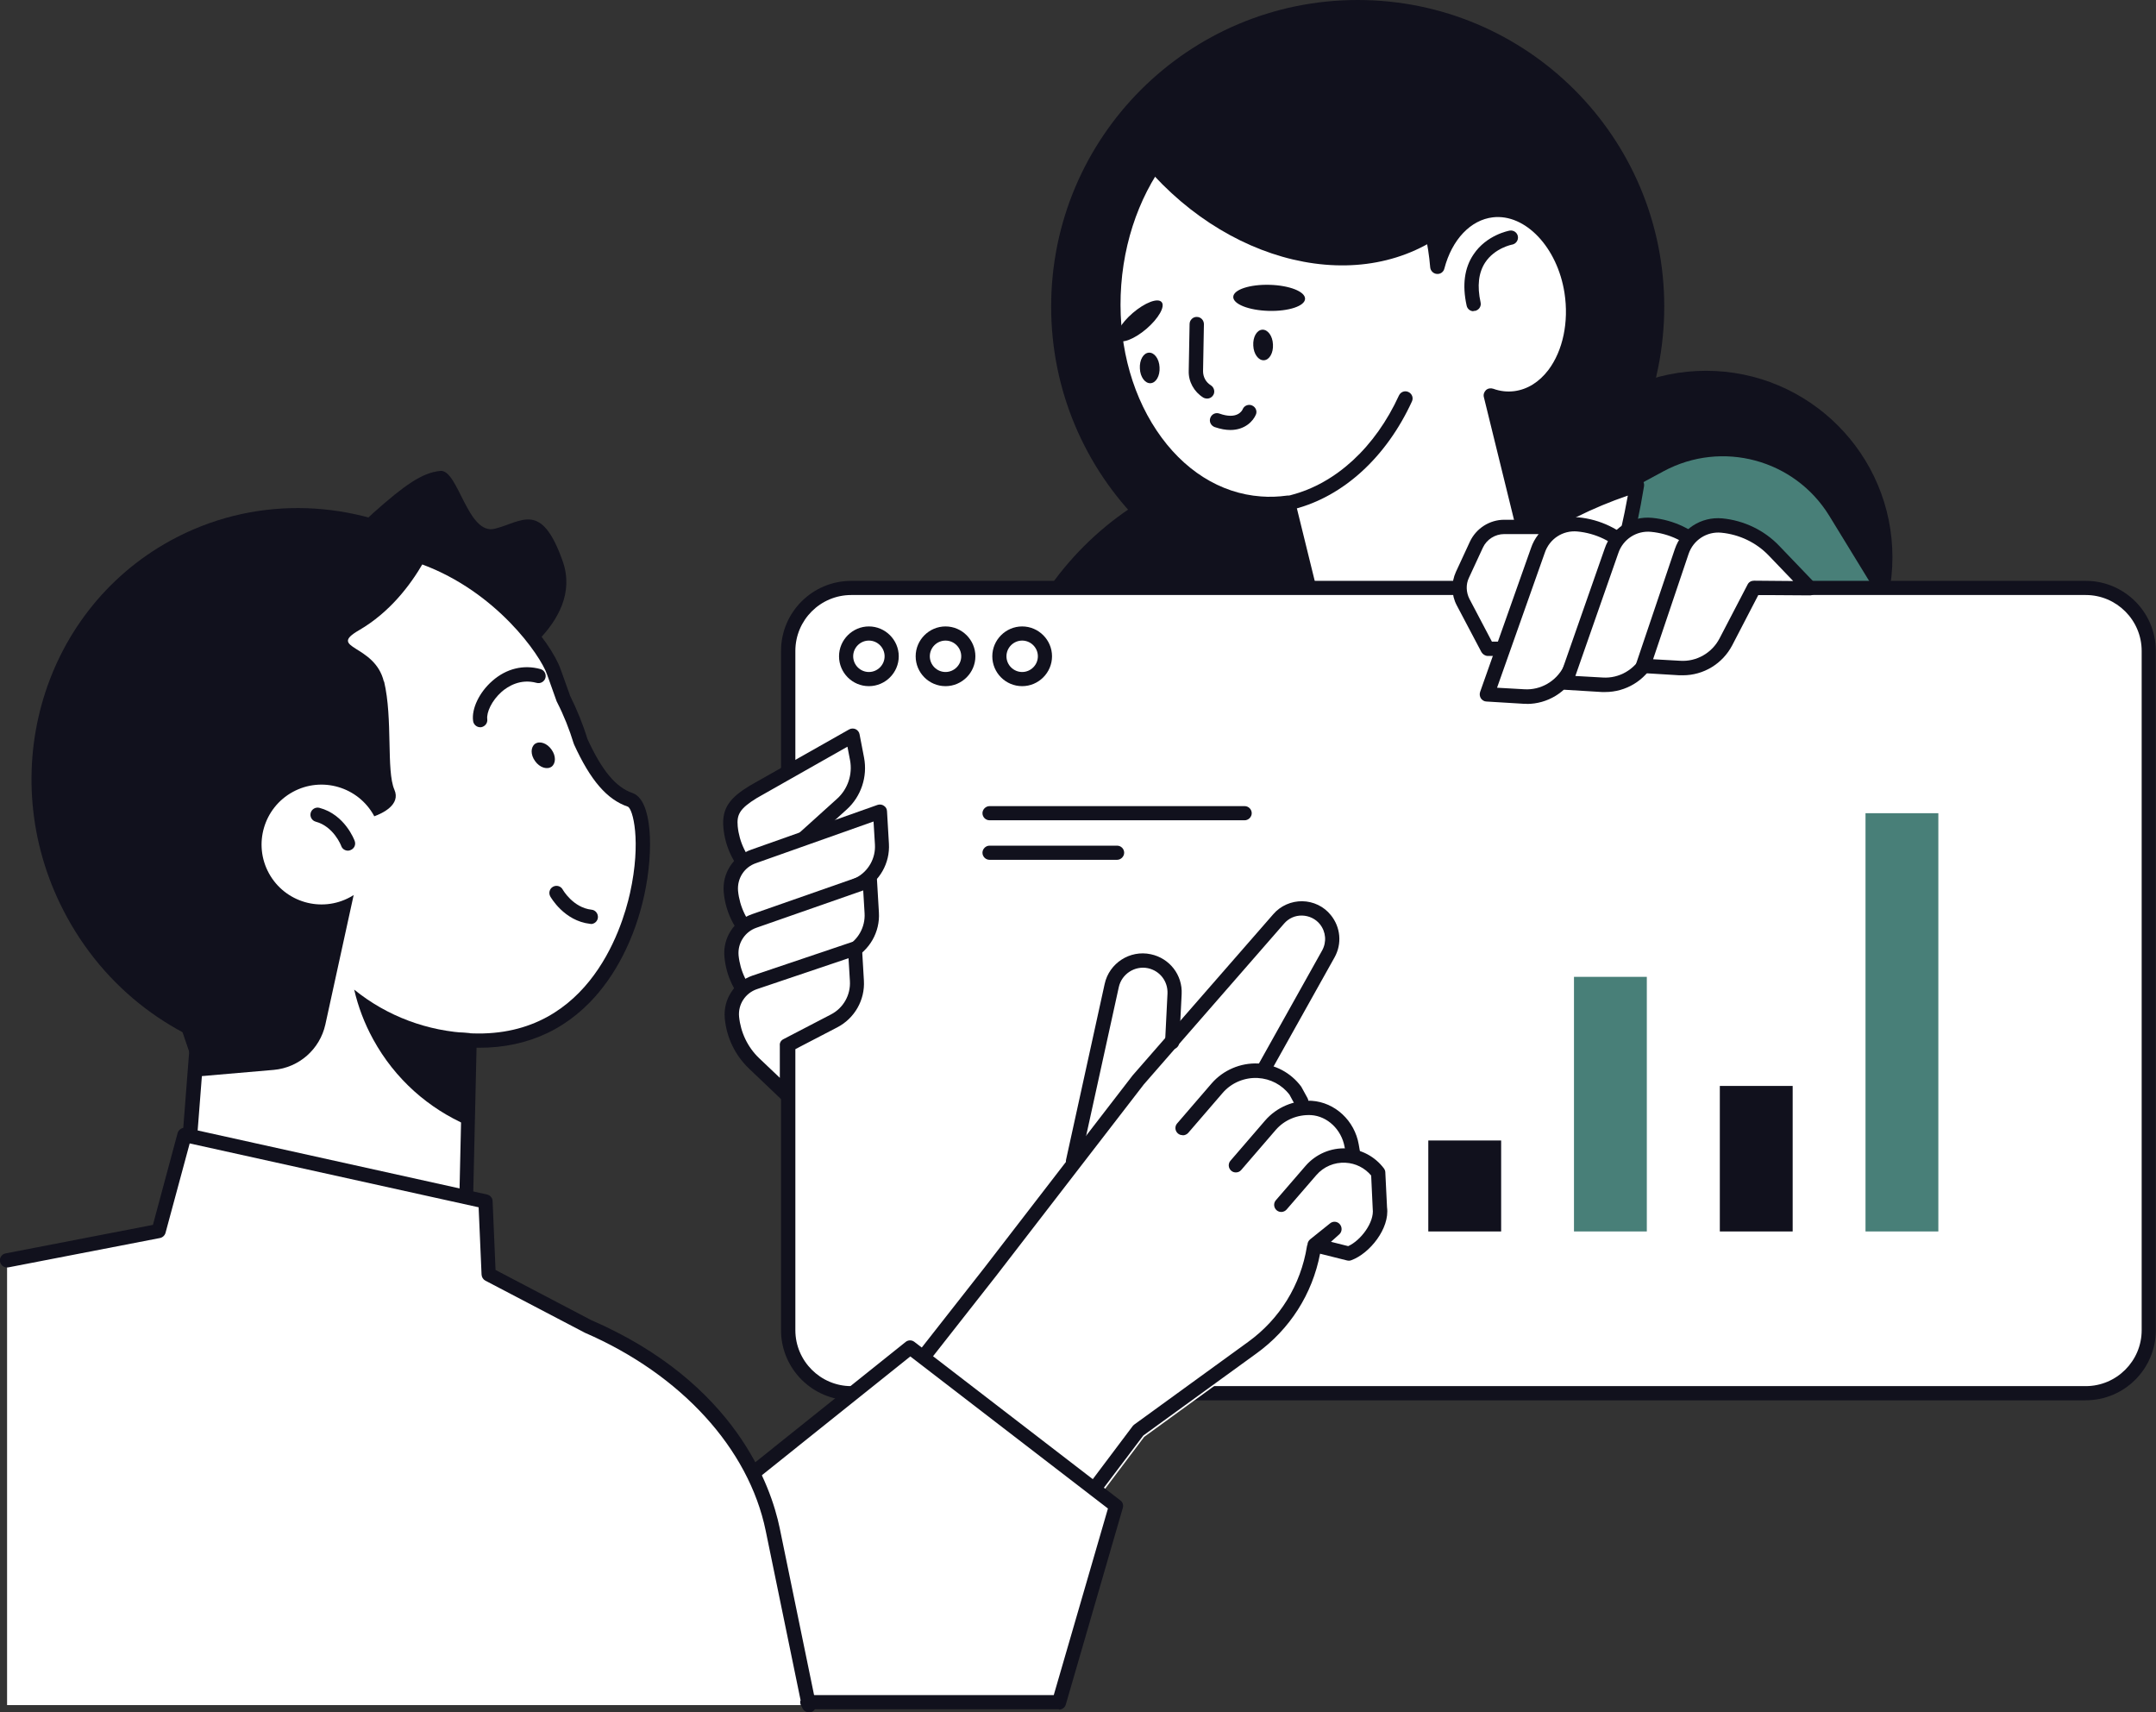 <?xml version="1.0" encoding="UTF-8"?><svg id="Layer_2" xmlns="http://www.w3.org/2000/svg" xmlns:xlink="http://www.w3.org/1999/xlink" viewBox="0 0 124.91 99.2"><rect x="0" y="0" width="124.91" height="99.2" fill="#333333" stroke="none"/><defs><style>.cls-1,.cls-2,.cls-3,.cls-4,.cls-5,.cls-6{fill:none;}.cls-2{clip-path:url(#clippath-3);}.cls-3{clip-path:url(#clippath-4);}.cls-4{clip-path:url(#clippath-2);}.cls-5{clip-path:url(#clippath-1);}.cls-7{fill:#fff;}.cls-8{fill:#11111d;}.cls-9{fill:#487f78;}.cls-6{clip-path:url(#clippath);}</style><clipPath id="clippath"><rect class="cls-1" y="0" width="124.91" height="99.2"/></clipPath><clipPath id="clippath-1"><rect class="cls-1" y="0" width="124.91" height="99.2"/></clipPath><clipPath id="clippath-2"><rect class="cls-1" y="0" width="124.91" height="99.2"/></clipPath><clipPath id="clippath-3"><rect class="cls-1" y="0" width="124.91" height="99.2"/></clipPath><clipPath id="clippath-4"><rect class="cls-1" y="0" width="124.91" height="99.2"/></clipPath></defs><g id="Layer_1-2"><g class="cls-6"><path class="cls-8" d="m93.12,44.2c0,9.81-7.95,17.76-17.76,17.76s-17.76-7.95-17.76-17.76,7.95-17.76,17.76-17.76,17.76,7.95,17.76,17.76"/><path class="cls-8" d="m109.64,32.28c0,5.97-4.84,10.8-10.8,10.8s-10.8-4.84-10.8-10.8,4.84-10.8,10.8-10.8,10.8,4.84,10.8,10.8"/><path class="cls-9" d="m68.07,42.59l28.31-15.29c3.38-1.82,7.59-.69,9.6,2.58l5.42,8.85-23.5,15.42-19.83-11.57Z"/><path class="cls-8" d="m96.42,17.76c0,9.81-7.95,17.76-17.76,17.76s-17.76-7.95-17.76-17.76S68.85,0,78.66,0s17.76,7.95,17.76,17.76"/><path class="cls-7" d="m73.03,29.19c.54.04,1.07.02,1.6-.06l2.03,8.25-5.1,2.47-.04.02c2.54,4.41,5.94,7.12,9.68,7.12,6.42,0,11.84-7.96,13.63-18.89-2.24.7-4.41,1.72-6.43,3.08l-2.04-8.26c.46.16.93.23,1.41.17,2.25-.28,3.74-3.07,3.26-6.16-.44-2.86-2.51-4.97-4.61-4.72-1.52.18-2.69,1.5-3.16,3.28-.46-5.55-3.94-9.95-8.47-10.29-5.17-.38-9.76,4.68-10.25,11.31-.49,6.63,3.31,12.31,8.48,12.69"/><path class="cls-8" d="m72.1,40.05c2.53,4.21,5.75,6.53,9.1,6.53,5.87,0,11.21-7.31,13.11-17.87-2.02.69-3.93,1.64-5.68,2.81-.11.08-.25.09-.38.04-.13-.05-.22-.16-.25-.29l-2.03-8.26c-.04-.15.01-.3.12-.41.11-.1.27-.13.42-.08.41.15.82.19,1.22.14.76-.1,1.44-.52,1.98-1.23.84-1.12,1.19-2.78.93-4.46-.41-2.64-2.27-4.6-4.15-4.38-1.29.15-2.37,1.29-2.81,2.97-.05.2-.23.33-.44.31-.2-.02-.36-.18-.38-.38-.45-5.43-3.85-9.6-8.09-9.91-4.93-.36-9.33,4.54-9.81,10.93-.23,3.11.5,6.11,2.05,8.43,1.53,2.29,3.68,3.65,6.05,3.82.49.04,1,.02,1.51-.05.21-.03.41.1.46.31l2.03,8.25c.05.19-.05.39-.22.47l-4.74,2.29Zm9.1,7.36c-3.75,0-7.32-2.6-10.04-7.33-.05-.1-.07-.21-.04-.32.03-.11.1-.2.2-.25,0,0,.05-.03.06-.03l4.8-2.32-1.86-7.57c-.44.04-.88.05-1.31.02-2.63-.19-5-1.68-6.68-4.19-1.65-2.47-2.43-5.65-2.19-8.95.5-6.85,5.3-12.09,10.69-11.69,4.22.31,7.68,4.04,8.64,9.1.68-1.19,1.72-1.95,2.91-2.09,2.32-.27,4.59,2,5.07,5.07.29,1.89-.11,3.79-1.09,5.08-.67.89-1.55,1.43-2.53,1.55-.3.04-.6.03-.9,0l1.73,7.02c1.87-1.19,3.9-2.13,6.05-2.81.14-.04.29-.01.4.08.11.09.16.24.14.38-1.88,11.51-7.52,19.24-14.04,19.24"/><path class="cls-8" d="m83.84,13.39c-.09.07-.18.14-.28.21-5.27,3.72-13.38,1.4-18.13-5.17-.05-.07-.1-.15-.15-.22,1.54-1.72,3.51-2.92,5.76-3.31,5.24-.92,10.4,2.71,12.79,8.5"/><path class="cls-8" d="m74.89,29.49c-.18,0-.35-.12-.4-.31-.06-.22.08-.45.3-.5,2.61-.67,4.89-2.78,6.26-5.77.1-.21.34-.3.55-.2.21.1.3.34.2.55-1.48,3.22-3.96,5.49-6.81,6.23-.03,0-.07.01-.1.01"/><path class="cls-8" d="m67.3,17.5c.22.25-.18.95-.88,1.55-.7.6-1.45.89-1.67.63-.22-.25.18-.95.88-1.55.7-.6,1.45-.89,1.67-.63"/><path class="cls-8" d="m75.61,17.31c-.01.42-.95.73-2.1.7-1.15-.03-2.07-.39-2.06-.81.01-.42.95-.73,2.1-.7,1.15.03,2.07.39,2.06.81"/><path class="cls-8" d="m69.93,23.09c-.07,0-.15-.02-.22-.06-.53-.33-.86-.92-.84-1.54l.05-2.72c0-.23.2-.42.42-.41.23,0,.41.19.41.42l-.05,2.72c0,.34.16.64.45.82.19.12.26.38.14.57-.08.13-.21.2-.35.2"/><path class="cls-8" d="m71.29,24.91c-.27,0-.57-.05-.92-.17-.21-.08-.33-.31-.25-.53.08-.22.31-.33.53-.25,1.01.36,1.31-.15,1.35-.26.09-.21.34-.3.54-.21.21.09.31.33.22.53-.15.36-.62.89-1.48.89"/><path class="cls-8" d="m85.37,18.03c-.19,0-.36-.13-.4-.33-.26-1.18-.13-2.18.4-2.96.75-1.13,2.04-1.37,2.09-1.38.23-.04.44.11.48.33.04.22-.11.44-.33.48-.02,0-1.01.2-1.56,1.03-.39.59-.48,1.37-.27,2.32.05.22-.09.44-.32.49-.03,0-.06,0-.09,0"/><path class="cls-8" d="m67.18,21.28c.03.49-.2.9-.52.92-.32.02-.6-.36-.62-.85-.03-.49.2-.9.52-.92.32-.02.6.36.62.85"/><path class="cls-8" d="m73.75,19.95c.03.49-.2.9-.52.92-.32.02-.6-.36-.62-.85-.03-.49.2-.9.52-.92.32-.02.6.36.62.85"/><path class="cls-7" d="m120.84,80.7H49.32c-2.02,0-3.65-1.63-3.65-3.65v-39.35c0-2.02,1.63-3.65,3.65-3.65h71.52c2.02,0,3.65,1.63,3.65,3.65v39.35c0,2.02-1.63,3.65-3.65,3.65"/><path class="cls-8" d="m49.32,34.47c-1.79,0-3.24,1.45-3.24,3.24v39.35c0,1.78,1.45,3.24,3.24,3.24h71.52c1.78,0,3.24-1.45,3.24-3.24v-39.35c0-1.78-1.45-3.24-3.24-3.24H49.32Zm71.52,46.65H49.32c-2.24,0-4.07-1.82-4.07-4.06v-39.35c0-2.24,1.82-4.06,4.07-4.06h71.52c2.24,0,4.06,1.82,4.06,4.06v39.35c0,2.24-1.82,4.06-4.06,4.06"/><path class="cls-8" d="m50.34,37.11c-.5,0-.91.41-.91.91s.41.91.91.91.91-.41.91-.91-.41-.91-.91-.91m0,2.64c-.96,0-1.73-.78-1.73-1.73s.78-1.73,1.73-1.73,1.73.78,1.73,1.73-.78,1.73-1.73,1.73"/><path class="cls-8" d="m54.78,37.11c-.5,0-.91.41-.91.91s.41.91.91.91.91-.41.91-.91-.41-.91-.91-.91m0,2.64c-.96,0-1.73-.78-1.73-1.73s.78-1.73,1.73-1.73,1.73.78,1.73,1.73-.78,1.73-1.73,1.73"/><path class="cls-8" d="m59.22,37.11c-.5,0-.91.41-.91.91s.41.91.91.91.91-.41.91-.91-.41-.91-.91-.91m0,2.64c-.96,0-1.73-.78-1.73-1.73s.78-1.73,1.73-1.73,1.73.78,1.73,1.73-.78,1.73-1.73,1.73"/><path class="cls-7" d="m45.5,49.53l.02,2.85-1.91-1.82c-.74-.7-1.19-1.65-1.29-2.66-.08-.9.24-1.37,1.32-2.03l5.74-3.25.26,1.35c.18.96-.15,1.95-.87,2.61l-3.28,2.96Z"/><path class="cls-8" d="m49.09,43.26l-5.24,2.97c-1.01.62-1.17.97-1.11,1.64.09.91.5,1.77,1.16,2.4l1.2,1.14v-1.87c-.02-.12.03-.23.12-.31l3.28-2.96c.62-.56.9-1.41.75-2.22l-.15-.78Zm-3.57,9.54c-.1,0-.21-.04-.29-.11l-1.91-1.82c-.81-.77-1.31-1.81-1.41-2.92-.11-1.19.45-1.77,1.52-2.43l5.76-3.26c.12-.07.26-.07.38-.02.12.06.21.17.23.3l.26,1.35c.21,1.1-.17,2.25-1,3l-3.14,2.84.02,2.66c0,.17-.1.32-.25.38-.05.02-.11.03-.16.03"/><path class="cls-7" d="m45.53,53.28l.02,2.85-1.91-1.82c-.74-.7-1.19-1.65-1.29-2.66-.08-.9.46-1.74,1.32-2.03l7.32-2.59.11,1.87c.06.97-.46,1.88-1.32,2.33l-4.26,2.06Z"/><path class="cls-8" d="m50.61,47.59l-6.8,2.41c-.69.23-1.11.89-1.05,1.61.09.91.5,1.77,1.16,2.4l1.2,1.15v-1.87c-.02-.16.08-.31.22-.38l4.26-2.06c.71-.37,1.14-1.13,1.09-1.93l-.08-1.32Zm-5.07,8.95c-.1,0-.21-.04-.29-.11l-1.91-1.82c-.81-.77-1.31-1.81-1.41-2.92-.1-1.1.56-2.11,1.6-2.47l7.31-2.59c.12-.04.26-.03.37.05.11.07.18.19.18.32l.11,1.87c.07,1.13-.54,2.2-1.54,2.72l-4.03,1.95.02,2.58c0,.17-.1.32-.25.38-.05.02-.11.03-.16.03"/><path class="cls-7" d="m45.55,57.02l.02,2.85-1.91-1.82c-.74-.7-1.19-1.65-1.29-2.66-.08-.9.46-1.74,1.32-2.03l6.7-2.34.11,1.87c.06.97-.46,1.88-1.32,2.33l-3.63,1.81Z"/><path class="cls-8" d="m50.02,51.58l-6.18,2.16c-.68.23-1.11.89-1.05,1.6.09.91.5,1.77,1.16,2.4l1.2,1.15v-1.87c-.02-.16.07-.3.22-.37l3.63-1.81c.71-.37,1.14-1.13,1.09-1.94l-.08-1.33Zm-4.44,8.7c-.1,0-.21-.04-.29-.11l-1.91-1.82c-.81-.77-1.31-1.81-1.41-2.92-.1-1.1.56-2.11,1.6-2.47l6.69-2.34c.12-.04.26-.03.37.05.11.07.18.19.18.32l.11,1.87c.07,1.13-.54,2.2-1.55,2.72l-3.41,1.7.02,2.59c0,.17-.1.32-.25.38-.05.02-.11.03-.16.03"/><path class="cls-7" d="m45.58,60.58l.02,2.85-1.91-1.82c-.74-.7-1.19-1.65-1.29-2.66-.08-.9.46-1.74,1.32-2.03l5.81-1.96.11,1.87c.06.97-.46,1.88-1.32,2.33l-2.75,1.43Z"/><path class="cls-8" d="m49.16,55.51l-5.3,1.79c-.68.23-1.11.89-1.04,1.6.09.91.5,1.77,1.16,2.4l1.2,1.14v-1.87c-.02-.16.07-.3.21-.37l2.75-1.43c.72-.37,1.15-1.13,1.1-1.94l-.08-1.33Zm-3.56,8.33c-.1,0-.21-.04-.29-.11l-1.91-1.82c-.81-.77-1.31-1.81-1.41-2.92-.1-1.1.56-2.11,1.6-2.47l5.81-1.96c.12-.04.26-.02.36.05.11.07.17.19.18.32l.11,1.87c.07,1.13-.54,2.2-1.55,2.72l-2.52,1.31.02,2.59c0,.17-.1.32-.25.38-.05.02-.11.03-.16.03"/><path class="cls-7" d="m91.43,32.61l-.93-1.33c-.33-.48-.88-.76-1.46-.76h-1.88c-.69,0-1.32.4-1.62,1.03l-.81,1.75c-.23.5-.22,1.08.04,1.57l1.43,2.71h2.47c.63,0,1.21-.33,1.53-.87l1.29-2.18c.35-.6.33-1.35-.07-1.92"/><path class="cls-8" d="m86.45,37.17h2.22c.48,0,.93-.26,1.18-.67l1.29-2.18c.27-.46.25-1.04-.06-1.47l-.93-1.33c-.26-.37-.67-.58-1.12-.58h-1.88c-.53,0-1.02.31-1.24.79l-.81,1.75c-.18.38-.16.83.03,1.21l1.31,2.49Zm2.22.83h-2.47c-.15,0-.29-.09-.37-.22l-1.43-2.71c-.32-.6-.33-1.33-.05-1.94l.81-1.75c.36-.77,1.14-1.27,1.99-1.27h1.88c.72,0,1.39.35,1.8.94l.93,1.33c.49.7.52,1.63.09,2.37l-1.29,2.18c-.39.66-1.12,1.08-1.89,1.08"/><path class="cls-7" d="m93.28,33.99l3.25.02-2.08-2.17c-.8-.84-1.88-1.36-3.04-1.47-1.03-.1-1.99.53-2.32,1.51l-2.95,8.34,2.14.13c1.11.06,2.15-.53,2.66-1.51l2.34-4.85Z"/><path class="cls-8" d="m86.72,39.84l1.59.09c.94.06,1.83-.45,2.27-1.29l2.34-4.84c.07-.14.21-.23.37-.23h0l2.27.02-1.4-1.46c-.73-.77-1.72-1.24-2.77-1.34-.85-.08-1.62.43-1.89,1.23l-2.77,7.83Zm1.73.93c-.06,0-.13,0-.19,0l-2.14-.13c-.13,0-.25-.08-.32-.18-.07-.11-.09-.24-.05-.37l2.95-8.34c.39-1.16,1.53-1.89,2.75-1.78,1.25.12,2.43.68,3.3,1.59l2.08,2.17c.11.12.15.3.08.45-.07.15-.22.25-.38.25h0l-2.98-.02-2.23,4.62c-.56,1.08-1.67,1.75-2.86,1.75"/><path class="cls-7" d="m97.55,34.02l3.24.02-2.08-2.17c-.8-.84-1.88-1.36-3.04-1.47-1.03-.1-1.99.53-2.32,1.51l-2.67,7.63,2.14.13c1.11.07,2.15-.52,2.66-1.51l2.06-4.14Z"/><path class="cls-8" d="m91.27,39.16l1.59.09c.94.06,1.83-.45,2.27-1.29l2.06-4.14c.07-.14.21-.23.37-.23h0l2.27.02-1.4-1.46c-.73-.77-1.72-1.24-2.78-1.34-.84-.08-1.62.43-1.89,1.23l-2.49,7.12Zm1.73.93c-.06,0-.13,0-.19,0l-2.14-.13c-.13,0-.25-.08-.32-.18-.07-.11-.09-.24-.05-.37l2.67-7.63c.39-1.16,1.52-1.9,2.75-1.78,1.25.12,2.43.68,3.3,1.59l2.08,2.17c.11.12.15.3.08.45-.07.15-.21.25-.38.25h0l-2.99-.02-1.95,3.91c-.56,1.08-1.67,1.74-2.86,1.74"/><path class="cls-7" d="m101.61,34.05l3.25.02-2.08-2.17c-.8-.84-1.88-1.36-3.04-1.47-1.03-.1-1.99.53-2.32,1.51l-2.24,6.63,2.14.13c1.11.07,2.15-.52,2.66-1.51l1.63-3.13Z"/><path class="cls-8" d="m95.75,38.19l1.6.09c.94.06,1.83-.45,2.27-1.29l1.63-3.13c.07-.14.21-.22.37-.22l2.27.02-1.4-1.46c-.73-.77-1.72-1.24-2.77-1.34-.84-.08-1.62.43-1.89,1.23l-2.06,6.11Zm1.74.93c-.06,0-.13,0-.19,0l-2.14-.13c-.13,0-.25-.08-.32-.18-.07-.11-.09-.24-.05-.36l2.24-6.63c.39-1.17,1.52-1.9,2.75-1.79,1.25.12,2.43.68,3.3,1.59l2.08,2.17c.11.12.15.3.08.45-.07.15-.21.25-.38.25h0l-2.99-.02-1.51,2.91c-.56,1.07-1.66,1.74-2.86,1.74"/></g><rect class="cls-8" x="82.75" y="66.07" width="4.22" height="5.27"/><rect class="cls-9" x="91.19" y="56.59" width="4.22" height="14.75"/><rect class="cls-8" x="99.64" y="62.91" width="4.22" height="8.43"/><rect class="cls-9" x="108.08" y="47.11" width="4.22" height="24.23"/><g class="cls-5"><path class="cls-8" d="m72.11,47.52h-14.78c-.23,0-.41-.19-.41-.41s.19-.41.41-.41h14.78c.23,0,.41.19.41.41s-.19.41-.41.41"/><path class="cls-8" d="m64.72,49.81h-7.39c-.23,0-.41-.19-.41-.41s.19-.41.41-.41h7.39c.23,0,.41.19.41.41s-.19.41-.41.41"/><path class="cls-7" d="m80.33,67.95c0-.1-.04-.19-.09-.26-.35-.47-.84-.82-1.38-1.01l-.07-.38c-.24-1.4-1.4-2.49-2.79-2.58-.2-.01-.41,0-.61.03.02,0,.04-.01.05-.03.21-.16.25-.45.09-.66l-.11-.15c-.4-.53-.93-.92-1.54-1.14l3.5-6.26c.45-.81.37-1.8-.22-2.52-.42-.51-1.04-.81-1.7-.82-.64,0-1.29.27-1.73.77l-5.28,6.06.07-1.4c.06-1.14-.72-2.15-1.84-2.38-1.24-.26-2.47.54-2.74,1.77l-2.24,10.2s-.01.09,0,.13l-4.7,6.09-4.95,6.31c-.08.1-.12.23-.1.36.02.13.09.24.2.32l10.32,7.16c.08.06.18.08.27.08.14,0,.29-.06.38-.19l3.17-4.21,6.54-4.75c1.95-1.42,3.27-3.49,3.72-5.85l1.86.09c.06,0,.12,0,.18-.03,1.15-.41,1.88-1.51,1.82-2.72l-.1-2.03Z"/><path class="cls-8" d="m62.17,67.69s-.06,0-.09,0c-.22-.05-.36-.27-.32-.49l2.24-10.2c.26-1.2,1.46-1.98,2.67-1.72,1.09.23,1.85,1.2,1.79,2.32l-.14,2.8c-.01.23-.21.4-.43.39-.23-.01-.4-.21-.39-.43l.14-2.8c.03-.71-.44-1.32-1.13-1.47-.76-.16-1.52.33-1.69,1.09l-2.24,10.2c-.04.19-.21.33-.4.33"/><path class="cls-8" d="m62.74,87.57c-.08,0-.16-.02-.24-.07l-10.32-7.16c-.09-.07-.16-.17-.17-.28-.02-.11.01-.23.08-.32l4.95-6.31,8.58-11.13,8.15-9.34c.42-.49,1.05-.76,1.68-.75.64.01,1.25.3,1.65.8.57.7.66,1.66.22,2.45l-3.78,6.76c-.11.2-.36.27-.56.16-.2-.11-.27-.36-.16-.56l3.78-6.76c.27-.49.22-1.08-.13-1.52-.25-.31-.63-.49-1.03-.5-.41-.01-.78.16-1.04.46l-8.13,9.32-8.57,11.11-4.68,5.96,9.63,6.68,2.97-3.95s.05-.06.09-.09l6.6-4.79c1.84-1.33,3.05-3.3,3.41-5.54,0-.03.01-.06.03-.09,0-.12.06-.23.15-.31l1.16-.93c.17-.14.43-.12.57.06.14.17.13.43-.04.58l-.48.43,1,.25c.73-.33,1.52-1.38,1.42-2.16l-.09-1.93c-.37-.44-.9-.71-1.48-.74-.65-.04-1.28.23-1.7.72l-1.72,1.99c-.15.17-.41.19-.58.04-.17-.15-.19-.41-.04-.58l1.72-1.99c.59-.68,1.47-1.06,2.37-1.01.86.05,1.65.47,2.17,1.16.05.07.08.15.08.23l.1,2.03c.16,1.21-1,2.67-2.08,3.06-.08.03-.16.03-.24.01l-1.56-.39c-.45,2.34-1.75,4.38-3.69,5.78l-6.55,4.75-3.18,4.21c-.08.11-.2.16-.33.16"/><path class="cls-8" d="m68.51,65.76c-.1,0-.19-.03-.27-.1-.17-.15-.19-.41-.04-.58l2-2.32c.67-.77,1.68-1.2,2.7-1.15.98.05,1.89.54,2.48,1.33.01.02.02.03.03.05l.34.62c.11.2.04.45-.16.56-.2.11-.45.04-.56-.16l-.32-.59c-.44-.58-1.11-.93-1.84-.97-.77-.04-1.53.28-2.03.86l-2,2.32c-.08.09-.2.14-.31.14"/><path class="cls-8" d="m71.6,67.92c-.1,0-.19-.03-.27-.1-.17-.15-.19-.41-.04-.58l2-2.32c.67-.78,1.68-1.2,2.7-1.15,1.36.09,2.49,1.15,2.73,2.53l.09.52c.04.23-.11.44-.34.48-.23.04-.44-.11-.48-.34l-.09-.52c-.18-1-.99-1.78-1.94-1.84-.79-.04-1.55.28-2.05.86l-2,2.32c-.08.1-.2.14-.31.14"/></g><polygon class="cls-7" points="41.72 86.85 43.19 98.6 61.36 98.6 64.67 87.22 52.73 78.04 41.72 86.85"/><g class="cls-4"><path class="cls-7" d="m46.87,98.78H.41v-25.78l8.78-1.7,1.5-5.57,17.44,3.86.18,4.22,5.74,3.01c4.91,2.13,9.57,6.17,10.72,11.75l2.1,10.2Z"/></g><polygon class="cls-7" points="41.72 86.85 46.77 98.6 61.36 98.6 64.67 87.22 52.73 78.04 41.72 86.85"/><g class="cls-2"><path class="cls-8" d="m61.36,99.02h-14.59c-.23,0-.41-.19-.41-.41s.19-.41.41-.41h14.28l3.14-10.81-11.45-8.81-10.76,8.61c-.18.14-.44.11-.58-.06-.14-.18-.11-.44.06-.58l11.01-8.81c.15-.12.36-.12.51,0l11.93,9.18c.14.1.19.28.14.44l-3.3,11.38c-.05.18-.21.3-.4.3"/></g><polygon class="cls-7" points="10.36 74.09 26.95 72.09 27.34 55.4 11.85 55.05 10.36 74.09"/><g class="cls-3"><path class="cls-8" d="m12.23,55.47l-1.41,18.15,15.74-1.9.36-15.91-14.68-.34Zm-1.87,19.04c-.11,0-.21-.04-.29-.12-.09-.09-.14-.21-.13-.33l1.48-19.05c.02-.22.21-.39.42-.38l15.49.35c.23,0,.41.19.4.42l-.38,16.69c0,.21-.16.38-.36.4l-16.59,2.01s-.03,0-.05,0"/><path class="cls-8" d="m17.88,34.35s7.42,6.15,9.35,5.38c1.93-.77,6.61-3.64,5.38-7.19-1.24-3.55-2.36-2.31-3.94-1.91-1.58.4-2.12-3.45-3.16-3.35-1.04.1-2.06.81-3.9,2.45-1.84,1.63-3.73,4.62-3.73,4.62"/><path class="cls-7" d="m15.65,61.14c-3.56-1.13-6.74-3.62-8.71-7.22-3.97-7.26-1.41-16.11,5.54-20.11,11.39-6.58,18.8,2.78,19.61,5.09.19.54.38,1.06.56,1.57.41.81.74,1.64.99,2.48.79,1.73,1.66,2.97,2.87,3.38,1.85.63.85,14.94-9.86,13.89l-11,.93Z"/><path class="cls-8" d="m15.65,61.56s-.08,0-.13-.02c-3.81-1.21-6.99-3.85-8.94-7.41-4.05-7.41-1.55-16.49,5.69-20.67,4.32-2.5,8.51-3.02,12.47-1.56,4.32,1.6,7.17,5.26,7.74,6.87.19.53.37,1.04.55,1.54.4.81.74,1.64,1,2.49.84,1.84,1.65,2.81,2.61,3.14,1.15.39,1.25,3.31.69,5.9-.54,2.5-1.67,4.71-3.17,6.24-1.96,2-4.51,2.86-7.55,2.56-.23-.02-.39-.22-.37-.45.02-.23.23-.39.45-.37,7.28.71,9.35-6,9.81-8.08.67-3.02.16-4.91-.13-5.01-1.2-.41-2.16-1.52-3.11-3.6,0-.02-.01-.03-.02-.05-.25-.82-.57-1.63-.97-2.41,0-.01-.01-.03-.02-.04-.18-.51-.37-1.03-.56-1.57-.38-1.09-2.91-4.77-7.25-6.37-3.71-1.37-7.67-.86-11.76,1.5-6.85,3.96-9.22,12.55-5.38,19.56,1.85,3.38,4.86,5.87,8.47,7.02.22.07.34.3.27.52-.06.18-.22.29-.39.29"/><path class="cls-8" d="m9.89,31.31c4.7-2.57,10.17-2.41,14.69-.08-1.41.34-2.78.85-4.1,1.57-8.92,4.88-11.7,16.98-6.2,27.02.31.56.63,1.09.97,1.62-4.63-.86-8.89-3.77-11.37-8.31-4.31-7.88-1.62-17.64,6.01-21.82"/><path class="cls-8" d="m22.24,39.49c-.52-2.19-3.32-1.89-1.44-2.98,3.55-2.06,4.8-6.3,4.8-6.3-8.73-2.36-17.78,10.69-17.78,10.69l2.25,17.42,1.38,4.04,4.41-.38c1.46-.13,2.67-1.19,2.99-2.63l1.64-7.5c-.07.04-.13.09-.2.12-1.68.92-3.79.3-4.71-1.38-.92-1.68-.3-3.79,1.38-4.71,1.68-.92,3.79-.3,4.71,1.38,0,0,0,.02.01.03.47-.17,1.55-.67,1.17-1.54-.48-1.1-.08-4.1-.6-6.28"/><path class="cls-8" d="m34.24,53.52s-.03,0-.05,0c-1.51-.17-2.28-1.54-2.31-1.59-.11-.2-.04-.45.16-.56.2-.11.45-.04.56.16.01.02.6,1.05,1.67,1.17.23.02.39.23.37.46-.02.21-.2.37-.41.37"/><path class="cls-8" d="m20.16,49.28c-.17,0-.33-.1-.39-.27,0-.01-.43-1.13-1.48-1.41-.22-.06-.35-.29-.29-.51.06-.22.29-.35.51-.29,1.47.39,2.02,1.86,2.04,1.92.08.22-.03.45-.25.53-.05.02-.09.03-.14.03"/><path class="cls-8" d="m27.82,42.13c-.2,0-.38-.15-.41-.36-.1-.71.36-1.67,1.12-2.33.81-.71,1.8-.95,2.78-.68.22.06.35.29.29.51-.06.22-.29.35-.51.29-.95-.26-1.67.21-2.02.51-.59.52-.89,1.21-.84,1.59.03.23-.13.43-.36.47-.02,0-.04,0-.06,0"/><path class="cls-8" d="m31,44.09c.26.37.68.51.95.33.26-.19.27-.63,0-1-.26-.37-.68-.51-.95-.33-.26.19-.27.63,0,1"/><path class="cls-8" d="m27.22,59.86l-.12,5.34c-2.25-.97-4.21-2.67-5.48-4.99-.51-.93-.87-1.89-1.1-2.88,1.91,1.55,4.27,2.42,6.71,2.52"/><path class="cls-7" d="m.41,73.01l8.78-1.7,1.5-5.57,17.44,3.86.18,4.22,5.74,3.01c4.91,2.13,9.57,6.17,10.72,11.75l2.1,10.2L.41,73.01Z"/><path class="cls-8" d="m46.87,99.2c-.19,0-.37-.14-.41-.33l-2.1-10.2c-.98-4.75-4.89-9.04-10.47-11.46l-5.77-3.02c-.13-.07-.21-.2-.22-.35l-.17-3.9-16.74-3.7-1.4,5.18c-.04.15-.17.27-.32.3l-8.78,1.7c-.23.04-.44-.1-.49-.33-.04-.22.1-.44.33-.48l8.53-1.65,1.43-5.32c.06-.21.27-.34.49-.3l17.44,3.86c.18.04.32.2.32.39l.17,3.98,5.53,2.9c8.37,3.63,10.43,9.63,10.93,12.04l2.1,10.2c.05.22-.1.44-.32.49-.03,0-.06,0-.08,0"/></g></g></svg>